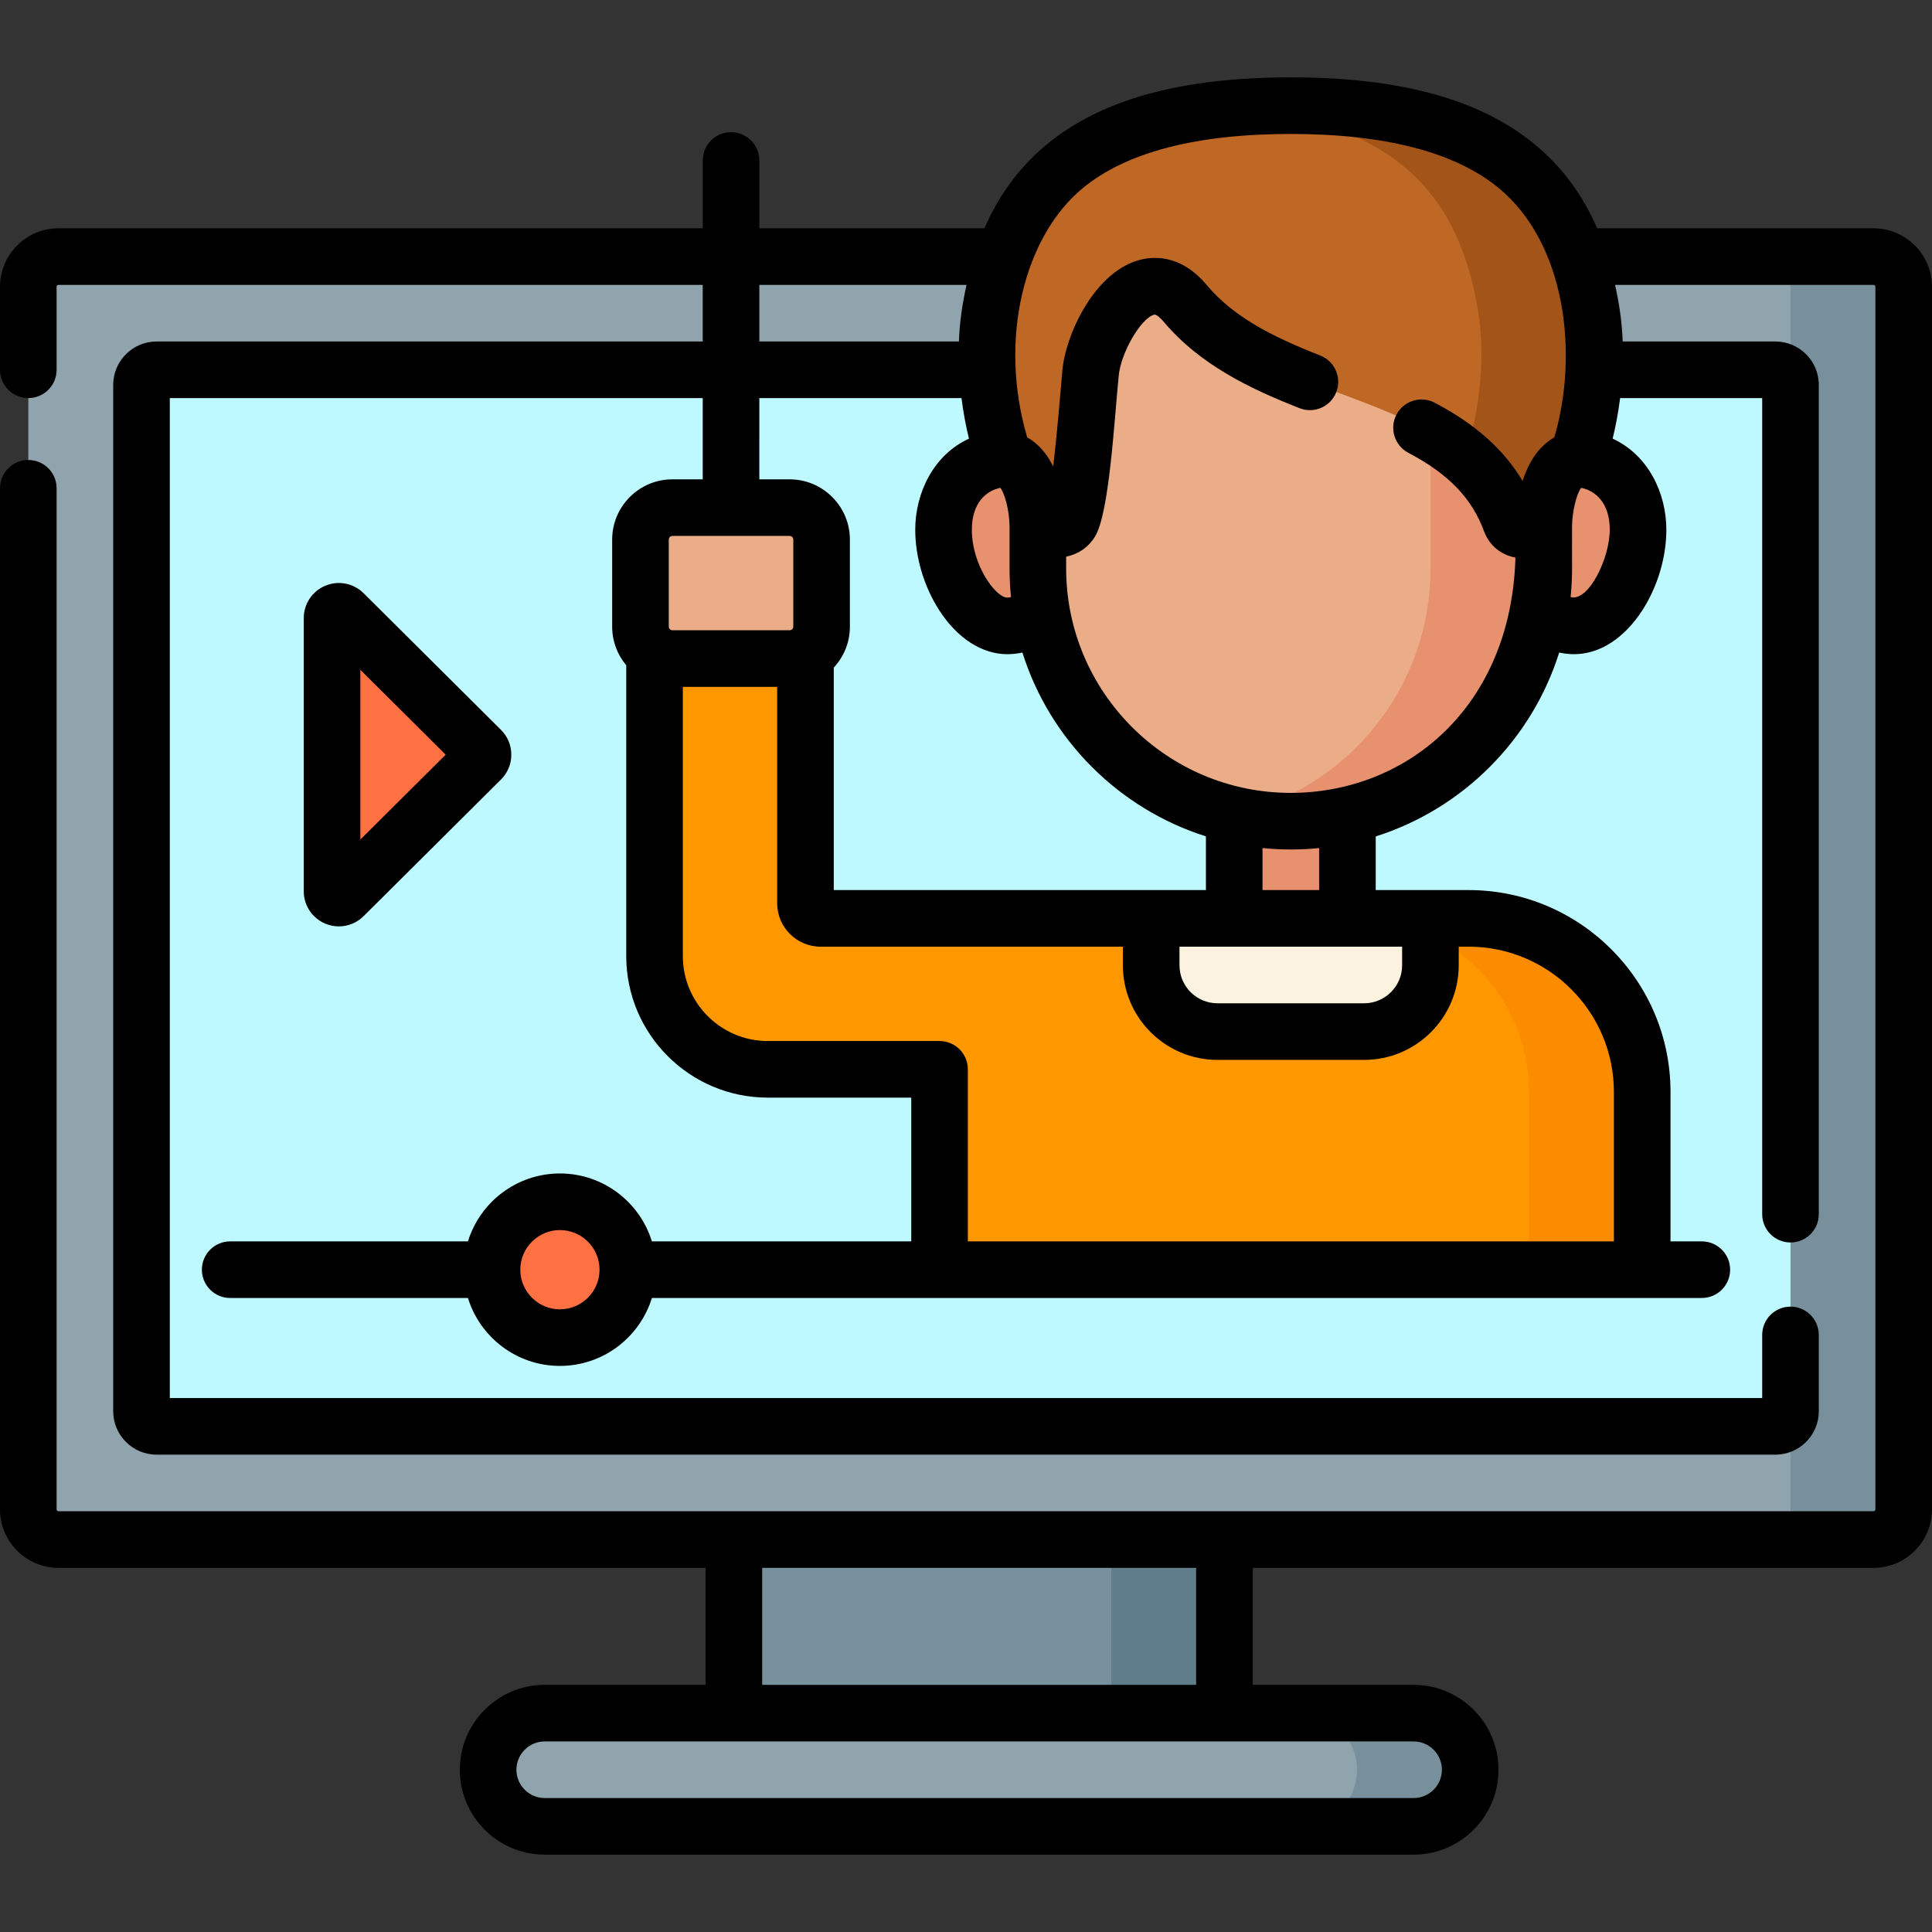 <svg id="Capa_1" enable-background="new 0 0 512 512" height="512" viewBox="0 0 512 512" width="512" xmlns="http://www.w3.org/2000/svg"><rect x="0" y="0" width="512" height="512" fill="#333333" stroke="none"/><path d="m496.5 408h-481c-4.418 0-8-3.582-8-8v-324c0-4.418 3.582-8 8-8h481c4.418 0 8 3.582 8 8v324c0 4.418-3.582 8-8 8z" fill="#90a4ae"/><path d="m496.5 68h-30c4.418 0 8 3.582 8 8v324c0 4.418-3.582 8-8 8h30c4.418 0 8-3.582 8-8v-324c0-4.418-3.582-8-8-8z" fill="#78909c"/><path d="m37.5 374v-272c0-2.209 1.791-4 4-4h429c2.209 0 4 1.791 4 4v272c0 2.209-1.791 4-4 4h-429c-2.209 0-4-1.791-4-4z" fill="#bdf9ff"/><path d="m194.488 408h130v46h-130z" fill="#78909c"/><path d="m294.488 408h30v46h-30z" fill="#607d8b"/><path d="m374.62 484h-230.263c-8.284 0-15-6.716-15-15 0-8.284 6.716-15 15-15h230.263c8.284 0 15 6.716 15 15 0 8.284-6.716 15-15 15z" fill="#90a4ae"/><path d="m374.62 454h-30c8.284 0 15 6.716 15 15s-6.716 15-15 15h30c8.284 0 15-6.716 15-15s-6.716-15-15-15z" fill="#78909c"/><g fill="#e8916f"><path d="m282.691 143.635c0 12.168-7.055 22.238-15.758 22.238s-16.885-13.323-16.885-25.491 8.182-18.779 16.885-18.779 15.758 9.864 15.758 22.032z"/><path d="m401.46 143.635c0 12.168 7.055 22.238 15.758 22.238s16.885-13.323 16.885-25.491-8.182-18.779-16.885-18.779-15.758 9.864-15.758 22.032z"/><path d="m327.075 207.407h30v62.069h-30z" transform="matrix(-1 0 0 -1 684.15 476.883)"/></g><path d="m275.041 150.629v-49.788c0-34.916 28.305-63.221 63.221-63.221h7.627c34.916 0 63.221 28.305 63.221 63.221v49.788c0 36.998-29.993 66.99-66.99 66.99h-.088c-36.998.001-66.991-29.992-66.991-66.99z" fill="#ebad88"/><path d="m345.889 37.621h-7.627c-3.82 0-7.553.358-11.187 1.007 29.577 5.284 52.034 31.118 52.034 62.214v49.788c0 31.854-22.24 58.496-52.034 65.293 4.811 1.098 9.812 1.697 14.956 1.697h.087c36.998 0 66.99-29.993 66.99-66.991v-49.788c.001-34.915-28.304-63.22-63.219-63.22z" fill="#e8916f"/><path d="m417.948 121.618c-8.789 1.589-8.839 17.82-8.839 17.82s-7.215 3.039-8.752-1.161c-12.94-35.368-62.805-29.976-86.313-57.929-11.718-13.934-24.17 7.982-25.057 18.726-.894 10.738-2.861 35.392-5.195 39.203-2.34 3.811-8.752 1.161-8.752 1.161s-.05-16.231-8.839-17.82c0 0-7.585-19.601-3.377-41.425 5.147-26.701 19.982-52.193 79.251-52.193s74.104 25.492 79.249 52.194c4.209 21.823-3.376 41.424-3.376 41.424z" fill="#bf6724"/><path d="m421.324 80.194c-5.145-26.702-19.979-52.194-79.249-52.194-5.356 0-10.344.211-15 .609 46.866 4.01 59.569 27.295 64.249 51.584 3.756 19.478-1.878 37.172-3.134 40.754 5.255 4.477 9.498 10.035 12.167 17.33 1.537 4.2 8.752 1.161 8.752 1.161s.05-16.231 8.839-17.82c0 0 7.585-19.601 3.376-41.424z" fill="#a35418"/><path d="m173.461 167.381v86c0 16.569 13.431 30 30 30h45.53v53.1h186.21v-47.1c0-25.405-20.595-46-46-46h-171.74c-2.209 0-4-1.791-4-4v-72z" fill="#80deea"/><path d="m173.461 167.381v86c0 16.569 13.431 30 30 30h45.53v53.1h186.21v-47.1c0-25.405-20.595-46-46-46h-171.74c-2.209 0-4-1.791-4-4v-72z" fill="#ff9800"/><path d="m389.201 243.381h-30c25.405 0 46 20.595 46 46v47.1h30v-47.1c0-25.405-20.595-46-46-46z" fill="#fb8c00"/><path d="m178.198 174.528h31.064c4.677 0 8.468-3.791 8.468-8.468v-23.064c0-4.677-3.791-8.468-8.468-8.468h-31.064c-4.677 0-8.468 3.791-8.468 8.468v23.064c0 4.677 3.791 8.468 8.468 8.468z" fill="#ebad88"/><path d="m361.512 273.381h-38.874c-9.7 0-17.563-7.863-17.563-17.563v-12.437h74v12.437c0 9.7-7.863 17.563-17.563 17.563z" fill="#fbf2df"/><path d="m127.473 198.733-36.399-36.205c-1.134-1.128-3.074-.329-3.074 1.267v72.41c0 1.596 1.94 2.395 3.074 1.267l36.399-36.205c.703-.7.703-1.834 0-2.534z" fill="#ff7043"/><circle cx="148.384" cy="336.481" fill="#ff7043" r="18"/><path d="m496.5 60.5h-73.238c-3.319-7.641-8.407-15.526-16.49-22.2-14.506-11.978-35.668-17.8-64.696-17.8s-50.19 5.822-64.696 17.8c-8.083 6.674-13.171 14.56-16.49 22.2h-59.66v-17.972c0-4.143-3.358-7.5-7.5-7.5s-7.5 3.357-7.5 7.5v17.972h-170.73c-8.547 0-15.5 6.953-15.5 15.5v22c0 4.143 3.358 7.5 7.5 7.5s7.5-3.357 7.5-7.5v-22c0-.275.224-.5.5-.5h170.73v15h-144.73c-6.341 0-11.5 5.159-11.5 11.5v272c0 6.341 5.159 11.5 11.5 11.5h429c6.341 0 11.5-5.159 11.5-11.5v-20.229c0-4.143-3.357-7.5-7.5-7.5s-7.5 3.357-7.5 7.5v16.729h-422v-265h141.23v21.528h-8.032c-8.805 0-15.968 7.163-15.968 15.968v23.064c0 3.896 1.403 7.471 3.73 10.246v77.073c0 20.678 16.822 37.5 37.5 37.5h38.03v38.101h-68.732c-3.211-10.412-12.923-17.999-24.374-17.999s-21.163 7.587-24.374 17.999h-63.01c-4.142 0-7.5 3.357-7.5 7.5s3.358 7.5 7.5 7.5h63.009c3.21 10.413 12.923 18.001 24.375 18.001s21.165-7.588 24.375-18.001h278.241c4.143 0 7.5-3.357 7.5-7.5s-3.357-7.5-7.5-7.5h-8.3v-39.6c0-29.5-24-53.5-53.5-53.5h-24.62v-14.219c23.096-7.319 41.354-25.615 48.622-48.733 9.135 2.023 16.924-3.275 22.021-11.171 4.053-6.276 6.377-14.067 6.377-21.377 0-9.77-4.857-19.842-14.235-24.133.722-2.956 1.46-6.603 1.986-10.747h37.649v216.271c0 4.143 3.357 7.5 7.5 7.5s7.5-3.357 7.5-7.5v-219.771c0-6.341-5.159-11.5-11.5-11.5h-40.473c-.217-5.405-.881-9.876-2.015-15h68.488c.275 0 .5.225.5.5v324c0 .275-.225.5-.5.5h-481c-.276 0-.5-.225-.5-.5v-270.602c0-4.143-3.358-7.5-7.5-7.5s-7.5 3.357-7.5 7.5v270.602c0 8.547 6.953 15.5 15.5 15.5h171.488v31h-42.631c-12.407 0-22.5 10.094-22.5 22.5s10.093 22.5 22.5 22.5h230.263c12.406 0 22.5-10.094 22.5-22.5s-10.094-22.5-22.5-22.5h-42.632v-31h164.512c8.547 0 15.5-6.953 15.5-15.5v-324c0-8.547-6.953-15.5-15.5-15.5zm-231.388 68.784c1.116 1.381 2.381 5.94 2.429 10.131v.025 11.189c0 2.566.13 5.103.385 7.604-.319.087-.652.137-.995.137-3.009 0-9.38-8.512-9.38-17.99-.001-7.133 3.81-10.342 7.561-11.096zm-63.882-53.784h54.907c-1.137 5.138-1.798 9.612-2.015 15h-52.892zm0 30h53.569c.526 4.144 1.264 7.791 1.986 10.747-9.378 4.292-14.236 14.363-14.236 24.133 0 7.31 2.324 15.101 6.377 21.377 4.766 7.381 11.327 11.613 18.003 11.613 1.354 0 2.699-.15 4.02-.442 7.266 23.106 25.516 41.394 48.631 48.721v14.231h-98.62v-58.961c2.648-2.851 4.27-6.668 4.27-10.858v-23.064c0-8.805-7.163-15.968-15.968-15.968h-8.032zm111.345 145.381h59v4.938c0 5.549-4.515 10.063-10.063 10.063h-38.873c-5.549 0-10.063-4.514-10.063-10.063v-4.938zm-135.345-107.885c0-.533.434-.968.968-.968h31.064c.534 0 .968.435.968.968v23.064c0 .329-.165.62-.417.795-.049.027-.098.056-.147.084-.123.057-.26.089-.404.089h-31.064c-.534 0-.968-.435-.968-.968zm-28.846 203.985c-5.79 0-10.5-4.71-10.5-10.5s4.71-10.5 10.5-10.5c5.738 0 10.415 4.626 10.498 10.345-.001.051-.002.103-.002.154s.001.104.002.155c-.083 5.72-4.76 10.346-10.498 10.346zm279.316-57.601v39.601h-171.21v-45.601c0-4.143-3.358-7.5-7.5-7.5h-45.53c-12.407 0-22.5-10.094-22.5-22.5v-71.352h25v57.352c0 6.341 5.159 11.5 11.5 11.5h80.115v4.938c0 13.819 11.243 25.063 25.063 25.063h38.873c13.82 0 25.063-11.243 25.063-25.063v-4.938h2.625c21.23 0 38.501 17.271 38.501 38.5zm-78.12-53.5h-15v-11.137c2.48.25 4.995.377 7.54.377 2.517 0 5.006-.126 7.46-.371zm-7.55-25.76c-32.803 0-59.49-26.688-59.49-59.49v-3.098c3.036-.646 5.791-2.311 7.648-5.338 3.783-6.175 5.066-30.373 6.274-42.502.496-6.009 5.721-15.142 9.317-16.288.721-.229 2.011 1.159 2.524 1.771 9.721 11.557 23.091 17.883 36.092 22.997 3.855 1.517 8.208-.38 9.725-4.234s-.379-8.208-4.234-9.725c-12.899-5.074-22.955-10.195-30.102-18.692-7.11-8.455-14.681-7.646-18.559-6.409-11.435 3.644-18.914 19.664-19.713 29.34-.244 2.75-1.199 15.036-2.41 25.152-1.523-3.091-3.72-5.919-6.889-7.702-7.722-26.237-.677-53.325 14.715-66.036 11.545-9.532 30.099-14.366 55.146-14.366s43.601 4.834 55.146 14.366c17.605 14.538 21.247 43.586 14.7 66.044-4.45 2.512-6.98 7.085-8.42 11.55-5-8.393-12.574-15.103-23.291-20.737-3.671-1.928-8.202-.518-10.129 3.148-1.928 3.667-.518 8.201 3.148 10.129 10.665 5.606 16.859 12.038 20.085 20.854 1.018 2.781 3.067 4.962 5.772 6.14.828.36 1.676.608 2.523.767-1.132 39.75-28.952 62.359-59.578 62.359zm74.195-51.887c.597-5.865.308-9.109.385-18.793 0-.013 0-.025 0-.038.024-3.797 1.225-8.662 2.424-10.12 3.752.752 7.566 3.961 7.566 11.097 0 7.59-5.614 19.149-10.375 17.854zm-34.105 310.767c0 4.136-3.364 7.5-7.5 7.5h-230.263c-4.136 0-7.5-3.364-7.5-7.5s3.364-7.5 7.5-7.5h230.263c4.136 0 7.5 3.364 7.5 7.5zm-65.132-22.5h-115v-31h115z"/><path d="m86.227 155.217c-3.479 1.446-5.727 4.813-5.727 8.578v72.41c0 3.765 2.248 7.132 5.727 8.578 1.162.483 2.378.718 3.583.718 2.409 0 4.771-.939 6.553-2.712l36.398-36.204c1.766-1.757 2.739-4.095 2.739-6.585s-.973-4.828-2.739-6.585v.001l-36.398-36.205c-2.674-2.659-6.653-3.444-10.136-1.994zm35.957 48.834s-.001-.001-.002-.002zm-26.684 18.44v-44.982l22.611 22.491z"/></svg>